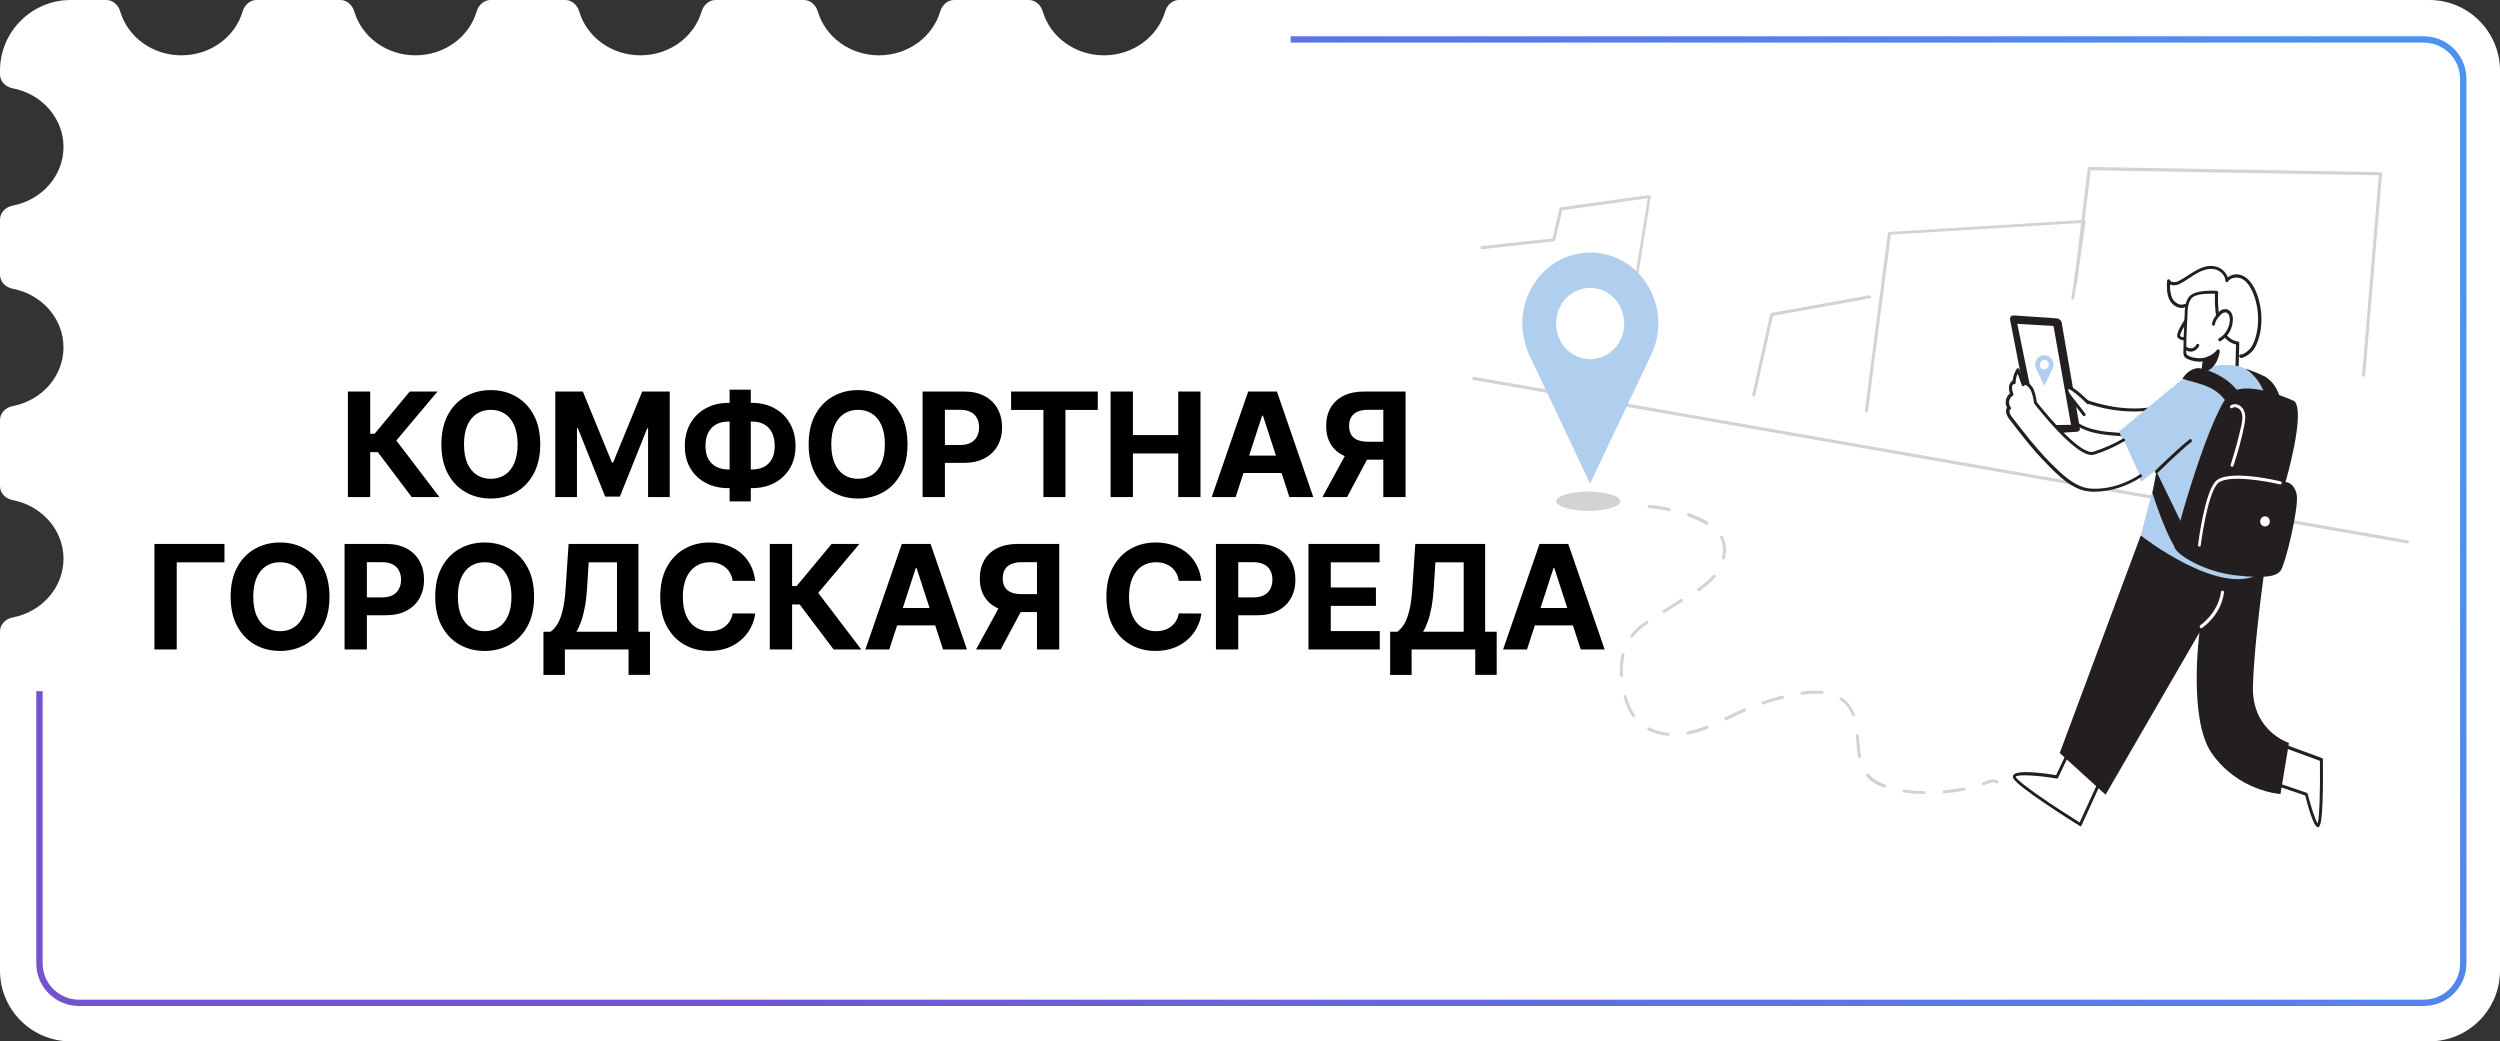 <?xml version="1.0" encoding="UTF-8"?> <svg xmlns="http://www.w3.org/2000/svg" width="2756" height="1148" viewBox="0 0 2756 1148" fill="none"><rect x="0" y="0" width="2756" height="1148" fill="#333333" stroke="none"/><g clip-path="url(#clip0_15_605)"><path fill-rule="evenodd" clip-rule="evenodd" d="M78 0H117.266C124.568 0 130.482 5.691 132.544 12.696C140.747 40.553 167.841 61 200 61C232.159 61 259.253 40.553 267.455 12.696C269.518 5.691 275.432 0 282.734 0H375.266C382.568 0 388.482 5.691 390.545 12.696C398.747 40.553 425.841 61 458 61C490.159 61 517.253 40.553 525.455 12.696C527.518 5.691 533.432 0 540.734 0H623.266C630.568 0 636.482 5.691 638.545 12.696C646.747 40.553 673.841 61 706 61C738.159 61 765.253 40.553 773.455 12.696C775.518 5.691 781.432 0 788.734 0H886.266C893.568 0 899.482 5.691 901.545 12.696C909.747 40.553 936.841 61 969 61C1001.16 61 1028.25 40.553 1036.46 12.696C1038.52 5.691 1044.43 0 1051.73 0H1134.27C1141.57 0 1147.48 5.691 1149.54 12.696C1157.75 40.553 1184.84 61 1217 61C1249.16 61 1276.25 40.553 1284.46 12.696C1286.52 5.691 1292.43 0 1299.73 0H2678C2721.08 0 2756 34.922 2756 78V1070C2756 1113.08 2721.08 1148 2678 1148H78C34.922 1148 0 1113.08 0 1070V696C0 688.268 6.325 682.14 13.921 680.695C45.911 674.609 70 647.957 70 616C70 584.043 45.911 557.391 13.921 551.305C6.325 549.86 0 543.732 0 536V463C0 455.268 6.325 449.14 13.921 447.695C45.911 441.609 70 414.957 70 383C70 351.043 45.911 324.391 13.921 318.305C6.325 316.86 0 310.732 0 303V242C0 234.268 6.325 228.14 13.921 226.695C45.911 220.609 70 193.957 70 162C70 130.043 45.911 103.391 13.921 97.305C6.325 95.86 0 89.732 0 82V78C0 34.922 34.922 0 78 0Z" fill="white"></path><path fill-rule="evenodd" clip-rule="evenodd" d="M40 762V1062C40 1087.96 61.043 1109 87 1109H2672C2697.96 1109 2719 1087.96 2719 1062V87C2719 61.043 2697.96 40 2672 40H1422.79V47H2672C2694.09 47 2712 64.909 2712 87V1062C2712 1084.09 2694.09 1102 2672 1102H87C64.909 1102 47 1084.09 47 1062V762H40Z" fill="url(#paint0_linear_15_605)"></path><path d="M453.899 548L416.513 498.398H408.103V548H383.501V431.636H408.103V478.114H413.047L451.683 431.636H482.308L436.91 485.614L484.41 548H453.899ZM595.552 489.818C595.552 502.508 593.146 513.303 588.336 522.205C583.563 531.106 577.048 537.905 568.79 542.602C560.571 547.261 551.328 549.591 541.063 549.591C530.722 549.591 521.442 547.242 513.222 542.545C505.002 537.848 498.506 531.049 493.734 522.148C488.961 513.246 486.574 502.47 486.574 489.818C486.574 477.129 488.961 466.333 493.734 457.432C498.506 448.53 505.002 441.75 513.222 437.091C521.442 432.394 530.722 430.045 541.063 430.045C551.328 430.045 560.571 432.394 568.79 437.091C577.048 441.75 583.563 448.53 588.336 457.432C593.146 466.333 595.552 477.129 595.552 489.818ZM570.609 489.818C570.609 481.598 569.377 474.667 566.915 469.023C564.491 463.379 561.063 459.098 556.631 456.182C552.199 453.265 547.01 451.807 541.063 451.807C535.116 451.807 529.927 453.265 525.495 456.182C521.063 459.098 517.616 463.379 515.154 469.023C512.73 474.667 511.518 481.598 511.518 489.818C511.518 498.038 512.73 504.97 515.154 510.614C517.616 516.258 521.063 520.538 525.495 523.455C529.927 526.371 535.116 527.83 541.063 527.83C547.01 527.83 552.199 526.371 556.631 523.455C561.063 520.538 564.491 516.258 566.915 510.614C569.377 504.97 570.609 498.038 570.609 489.818ZM612.176 431.636H642.517L674.562 509.818H675.926L707.972 431.636H738.312V548H714.449V472.261H713.483L683.369 547.432H667.119L637.006 471.977H636.04V548H612.176V431.636ZM803.005 444.136H829.028C838.346 444.136 846.604 446.106 853.801 450.045C861.035 453.985 866.698 459.534 870.789 466.693C874.918 473.814 876.982 482.186 876.982 491.807C876.982 501.125 874.918 509.25 870.789 516.182C866.698 523.114 861.035 528.511 853.801 532.375C846.604 536.201 838.346 538.114 829.028 538.114H803.005C793.649 538.114 785.354 536.22 778.119 532.432C770.884 528.606 765.202 523.227 761.073 516.295C756.982 509.364 754.937 501.182 754.937 491.75C754.937 482.129 757.001 473.758 761.13 466.636C765.297 459.477 770.998 453.947 778.232 450.045C785.467 446.106 793.725 444.136 803.005 444.136ZM803.005 464.705C798.005 464.705 793.592 465.708 789.767 467.716C785.979 469.686 783.024 472.678 780.903 476.693C778.782 480.708 777.721 485.727 777.721 491.75C777.721 497.508 778.801 502.299 780.96 506.125C783.157 509.951 786.149 512.811 789.937 514.705C793.725 516.598 798.081 517.545 803.005 517.545H829.198C834.16 517.545 838.498 516.58 842.21 514.648C845.96 512.716 848.857 509.837 850.903 506.011C852.986 502.186 854.028 497.451 854.028 491.807C854.028 485.784 852.986 480.765 850.903 476.75C848.857 472.735 845.96 469.723 842.21 467.716C838.498 465.708 834.16 464.705 829.198 464.705H803.005ZM827.664 429.591V552.773H804.312V429.591H827.664ZM1000.44 489.818C1000.44 502.508 998.034 513.303 993.223 522.205C988.451 531.106 981.935 537.905 973.678 542.602C965.458 547.261 956.216 549.591 945.951 549.591C935.61 549.591 926.329 547.242 918.11 542.545C909.89 537.848 903.394 531.049 898.621 522.148C893.848 513.246 891.462 502.47 891.462 489.818C891.462 477.129 893.848 466.333 898.621 457.432C903.394 448.53 909.89 441.75 918.11 437.091C926.329 432.394 935.61 430.045 945.951 430.045C956.216 430.045 965.458 432.394 973.678 437.091C981.935 441.75 988.451 448.53 993.223 457.432C998.034 466.333 1000.44 477.129 1000.44 489.818ZM975.496 489.818C975.496 481.598 974.265 474.667 971.803 469.023C969.379 463.379 965.951 459.098 961.519 456.182C957.087 453.265 951.898 451.807 945.951 451.807C940.004 451.807 934.814 453.265 930.382 456.182C925.951 459.098 922.504 463.379 920.042 469.023C917.617 474.667 916.405 481.598 916.405 489.818C916.405 498.038 917.617 504.97 920.042 510.614C922.504 516.258 925.951 520.538 930.382 523.455C934.814 526.371 940.004 527.83 945.951 527.83C951.898 527.83 957.087 526.371 961.519 523.455C965.951 520.538 969.379 516.258 971.803 510.614C974.265 504.97 975.496 498.038 975.496 489.818ZM1017.06 548V431.636H1062.97C1071.8 431.636 1079.32 433.322 1085.53 436.693C1091.74 440.027 1096.48 444.667 1099.73 450.614C1103.03 456.523 1104.68 463.341 1104.68 471.068C1104.68 478.795 1103.01 485.614 1099.68 491.523C1096.34 497.432 1091.51 502.034 1085.19 505.33C1078.9 508.625 1071.29 510.273 1062.35 510.273H1033.09V490.557H1058.37C1063.11 490.557 1067.01 489.742 1070.08 488.114C1073.18 486.447 1075.49 484.155 1077.01 481.239C1078.56 478.284 1079.34 474.894 1079.34 471.068C1079.34 467.205 1078.56 463.833 1077.01 460.955C1075.49 458.038 1073.18 455.784 1070.08 454.193C1066.97 452.564 1063.03 451.75 1058.26 451.75H1041.67V548H1017.06ZM1114.63 451.92V431.636H1210.19V451.92H1174.57V548H1150.25V451.92H1114.63ZM1224.33 548V431.636H1248.93V479.648H1298.88V431.636H1323.42V548H1298.88V499.932H1248.93V548H1224.33ZM1362.16 548H1335.8L1375.97 431.636H1407.68L1447.79 548H1421.43L1392.28 458.227H1391.37L1362.16 548ZM1360.52 502.261H1422.79V521.466H1360.52V502.261ZM1549.51 548H1524.97V451.75H1508.38C1503.64 451.75 1499.7 452.451 1496.56 453.852C1493.45 455.216 1491.12 457.223 1489.57 459.875C1488.02 462.527 1487.24 465.784 1487.24 469.648C1487.24 473.473 1488.02 476.674 1489.57 479.25C1491.12 481.826 1493.45 483.758 1496.56 485.045C1499.66 486.333 1503.57 486.977 1508.26 486.977H1534.97V506.75H1504.29C1495.38 506.75 1487.77 505.273 1481.44 502.318C1475.12 499.364 1470.29 495.121 1466.96 489.591C1463.62 484.023 1461.96 477.375 1461.96 469.648C1461.96 461.958 1463.59 455.273 1466.84 449.591C1470.14 443.871 1474.89 439.458 1481.1 436.352C1487.35 433.208 1494.87 431.636 1503.66 431.636H1549.51V548ZM1486.73 495.045H1513.26L1484.97 548H1457.81L1486.73 495.045ZM247.451 599.636V619.92H194.838V716H170.236V599.636H247.451ZM363.224 657.818C363.224 670.508 360.818 681.303 356.008 690.205C351.235 699.106 344.72 705.905 336.462 710.602C328.243 715.261 319 717.591 308.735 717.591C298.394 717.591 289.114 715.242 280.894 710.545C272.674 705.848 266.178 699.049 261.405 690.148C256.633 681.246 254.246 670.47 254.246 657.818C254.246 645.129 256.633 634.333 261.405 625.432C266.178 616.53 272.674 609.75 280.894 605.091C289.114 600.394 298.394 598.045 308.735 598.045C319 598.045 328.243 600.394 336.462 605.091C344.72 609.75 351.235 616.53 356.008 625.432C360.818 634.333 363.224 645.129 363.224 657.818ZM338.28 657.818C338.28 649.598 337.049 642.667 334.587 637.023C332.163 631.379 328.735 627.098 324.303 624.182C319.871 621.265 314.682 619.807 308.735 619.807C302.788 619.807 297.599 621.265 293.167 624.182C288.735 627.098 285.288 631.379 282.826 637.023C280.402 642.667 279.19 649.598 279.19 657.818C279.19 666.038 280.402 672.97 282.826 678.614C285.288 684.258 288.735 688.538 293.167 691.455C297.599 694.371 302.788 695.83 308.735 695.83C314.682 695.83 319.871 694.371 324.303 691.455C328.735 688.538 332.163 684.258 334.587 678.614C337.049 672.97 338.28 666.038 338.28 657.818ZM379.848 716V599.636H425.757C434.583 599.636 442.102 601.322 448.314 604.693C454.526 608.027 459.261 612.667 462.518 618.614C465.814 624.523 467.462 631.341 467.462 639.068C467.462 646.795 465.795 653.614 462.462 659.523C459.128 665.432 454.299 670.034 447.973 673.33C441.685 676.625 434.072 678.273 425.132 678.273H395.871V658.557H421.155C425.89 658.557 429.791 657.742 432.859 656.114C435.965 654.447 438.276 652.155 439.791 649.239C441.344 646.284 442.121 642.894 442.121 639.068C442.121 635.205 441.344 631.833 439.791 628.955C438.276 626.038 435.965 623.784 432.859 622.193C429.753 620.564 425.814 619.75 421.041 619.75H404.45V716H379.848ZM588.774 657.818C588.774 670.508 586.368 681.303 581.558 690.205C576.785 699.106 570.27 705.905 562.012 710.602C553.793 715.261 544.55 717.591 534.285 717.591C523.944 717.591 514.664 715.242 506.444 710.545C498.224 705.848 491.728 699.049 486.955 690.148C482.183 681.246 479.796 670.47 479.796 657.818C479.796 645.129 482.183 634.333 486.955 625.432C491.728 616.53 498.224 609.75 506.444 605.091C514.664 600.394 523.944 598.045 534.285 598.045C544.55 598.045 553.793 600.394 562.012 605.091C570.27 609.75 576.785 616.53 581.558 625.432C586.368 634.333 588.774 645.129 588.774 657.818ZM563.83 657.818C563.83 649.598 562.599 642.667 560.137 637.023C557.713 631.379 554.285 627.098 549.853 624.182C545.421 621.265 540.232 619.807 534.285 619.807C528.338 619.807 523.149 621.265 518.717 624.182C514.285 627.098 510.838 631.379 508.376 637.023C505.952 642.667 504.74 649.598 504.74 657.818C504.74 666.038 505.952 672.97 508.376 678.614C510.838 684.258 514.285 688.538 518.717 691.455C523.149 694.371 528.338 695.83 534.285 695.83C540.232 695.83 545.421 694.371 549.853 691.455C554.285 688.538 557.713 684.258 560.137 678.614C562.599 672.97 563.83 666.038 563.83 657.818ZM599.091 744.068V696.398H606.989C609.678 694.466 612.14 691.739 614.375 688.216C616.61 684.655 618.523 679.75 620.114 673.5C621.705 667.212 622.841 658.992 623.523 648.841L626.818 599.636H703.807V696.398H716.534V743.955H692.898V716H622.728V744.068H599.091ZM635.398 696.398H680.171V619.92H648.978L647.159 648.841C646.667 656.53 645.853 663.348 644.716 669.295C643.618 675.242 642.273 680.451 640.682 684.92C639.129 689.352 637.368 693.178 635.398 696.398ZM832.562 640.375H807.676C807.221 637.155 806.293 634.295 804.892 631.795C803.49 629.258 801.691 627.098 799.494 625.318C797.297 623.538 794.759 622.174 791.88 621.227C789.04 620.28 785.952 619.807 782.619 619.807C776.596 619.807 771.35 621.303 766.88 624.295C762.411 627.25 758.945 631.568 756.483 637.25C754.021 642.894 752.79 649.75 752.79 657.818C752.79 666.114 754.021 673.083 756.483 678.727C758.983 684.371 762.468 688.633 766.937 691.511C771.407 694.39 776.577 695.83 782.449 695.83C785.744 695.83 788.793 695.394 791.596 694.523C794.437 693.652 796.956 692.383 799.153 690.716C801.35 689.011 803.168 686.947 804.608 684.523C806.085 682.098 807.108 679.333 807.676 676.227L832.562 676.341C831.918 681.682 830.308 686.833 827.733 691.795C825.195 696.72 821.767 701.133 817.449 705.034C813.168 708.898 808.055 711.966 802.108 714.239C796.199 716.473 789.513 717.591 782.051 717.591C771.672 717.591 762.392 715.242 754.21 710.545C746.066 705.848 739.627 699.049 734.892 690.148C730.195 681.246 727.846 670.47 727.846 657.818C727.846 645.129 730.233 634.333 735.005 625.432C739.778 616.53 746.255 609.75 754.437 605.091C762.619 600.394 771.824 598.045 782.051 598.045C788.793 598.045 795.043 598.992 800.801 600.886C806.596 602.78 811.729 605.545 816.199 609.182C820.668 612.78 824.305 617.193 827.108 622.42C829.949 627.648 831.767 633.633 832.562 640.375ZM919.002 716L881.616 666.398H873.207V716H848.604V599.636H873.207V646.114H878.15L916.786 599.636H947.411L902.013 653.614L949.513 716H919.002ZM980.342 716H953.979L994.149 599.636H1025.85L1065.97 716H1039.6L1010.46 626.227H1009.55L980.342 716ZM978.695 670.261H1040.97V689.466H978.695V670.261ZM1167.69 716H1143.15V619.75H1126.55C1121.82 619.75 1117.88 620.451 1114.74 621.852C1111.63 623.216 1109.3 625.223 1107.75 627.875C1106.2 630.527 1105.42 633.784 1105.42 637.648C1105.42 641.473 1106.2 644.674 1107.75 647.25C1109.3 649.826 1111.63 651.758 1114.74 653.045C1117.84 654.333 1121.74 654.977 1126.44 654.977H1153.15V674.75H1122.46C1113.56 674.75 1105.95 673.273 1099.62 670.318C1093.3 667.364 1088.47 663.121 1085.13 657.591C1081.8 652.023 1080.13 645.375 1080.13 637.648C1080.13 629.958 1081.76 623.273 1085.02 617.591C1088.32 611.871 1093.07 607.458 1099.28 604.352C1105.53 601.208 1113.05 599.636 1121.84 599.636H1167.69V716ZM1104.91 663.045H1131.44L1103.15 716H1075.99L1104.91 663.045ZM1324.41 640.375H1299.52C1299.07 637.155 1298.14 634.295 1296.74 631.795C1295.33 629.258 1293.53 627.098 1291.34 625.318C1289.14 623.538 1286.6 622.174 1283.72 621.227C1280.88 620.28 1277.8 619.807 1274.46 619.807C1268.44 619.807 1263.19 621.303 1258.72 624.295C1254.25 627.25 1250.79 631.568 1248.33 637.25C1245.86 642.894 1244.63 649.75 1244.63 657.818C1244.63 666.114 1245.86 673.083 1248.33 678.727C1250.83 684.371 1254.31 688.633 1258.78 691.511C1263.25 694.39 1268.42 695.83 1274.29 695.83C1277.59 695.83 1280.64 695.394 1283.44 694.523C1286.28 693.652 1288.8 692.383 1291 690.716C1293.19 689.011 1295.01 686.947 1296.45 684.523C1297.93 682.098 1298.95 679.333 1299.52 676.227L1324.41 676.341C1323.76 681.682 1322.15 686.833 1319.58 691.795C1317.04 696.72 1313.61 701.133 1309.29 705.034C1305.01 708.898 1299.9 711.966 1293.95 714.239C1288.04 716.473 1281.36 717.591 1273.89 717.591C1263.52 717.591 1254.24 715.242 1246.05 710.545C1237.91 705.848 1231.47 699.049 1226.74 690.148C1222.04 681.246 1219.69 670.47 1219.69 657.818C1219.69 645.129 1222.08 634.333 1226.85 625.432C1231.62 616.53 1238.1 609.75 1246.28 605.091C1254.46 600.394 1263.67 598.045 1273.89 598.045C1280.64 598.045 1286.89 598.992 1292.64 600.886C1298.44 602.78 1303.57 605.545 1308.04 609.182C1312.51 612.78 1316.15 617.193 1318.95 622.42C1321.79 627.648 1323.61 633.633 1324.41 640.375ZM1340.45 716V599.636H1386.36C1395.18 599.636 1402.7 601.322 1408.91 604.693C1415.13 608.027 1419.86 612.667 1423.12 618.614C1426.41 624.523 1428.06 631.341 1428.06 639.068C1428.06 646.795 1426.4 653.614 1423.06 659.523C1419.73 665.432 1414.9 670.034 1408.57 673.33C1402.29 676.625 1394.67 678.273 1385.73 678.273H1356.47V658.557H1381.75C1386.49 658.557 1390.39 657.742 1393.46 656.114C1396.57 654.447 1398.88 652.155 1400.39 649.239C1401.94 646.284 1402.72 642.894 1402.72 639.068C1402.72 635.205 1401.94 631.833 1400.39 628.955C1398.88 626.038 1396.57 623.784 1393.46 622.193C1390.35 620.564 1386.41 619.75 1381.64 619.75H1365.05V716H1340.45ZM1442.44 716V599.636H1520.85V619.92H1467.04V647.648H1516.82V667.932H1467.04V695.716H1521.08V716H1442.44ZM1532.5 744.068V696.398H1540.4C1543.09 694.466 1545.55 691.739 1547.79 688.216C1550.02 684.655 1551.94 679.75 1553.53 673.5C1555.12 667.212 1556.25 658.992 1556.94 648.841L1560.23 599.636H1637.22V696.398H1649.95V743.955H1626.31V716H1556.14V744.068H1532.5ZM1568.81 696.398H1613.58V619.92H1582.39L1580.57 648.841C1580.08 656.53 1579.26 663.348 1578.13 669.295C1577.03 675.242 1575.69 680.451 1574.09 684.92C1572.54 689.352 1570.78 693.178 1568.81 696.398ZM1683.36 716H1657L1697.17 599.636H1728.87L1768.99 716H1742.62L1713.47 626.227H1712.57L1683.36 716ZM1681.71 670.261H1743.99V689.466H1681.71V670.261Z" fill="black"></path><path d="M1788.35 405.486H1788.13C1787.24 405.254 1786.58 404.327 1786.8 403.399L1816.5 218.558L1722.3 231.777L1714.54 264.71C1714.32 265.406 1713.88 265.87 1712.99 266.102L1634.08 274.683C1633.2 274.915 1632.31 274.219 1632.09 273.291C1631.87 272.364 1632.53 271.436 1633.42 271.204H1633.64L1711.44 262.855L1719.19 229.922C1719.42 229.226 1719.86 228.762 1720.52 228.531L1818.05 215.079C1818.49 215.079 1819.16 215.311 1819.38 215.543C1819.82 216.007 1819.82 216.471 1819.82 216.934L1789.68 403.863C1789.9 405.022 1789.23 405.486 1788.35 405.486Z" fill="#D1D3D4"></path><path d="M2653.88 599.138H2653.65L1624.55 418.936C1623.66 418.936 1623 418.008 1623 417.08C1623 416.153 1623.89 415.457 1624.77 415.457C1624.99 415.457 1624.99 415.457 1625.22 415.457L2654.32 595.66C2655.21 595.892 2655.87 596.819 2655.65 597.747C2655.21 598.443 2654.54 599.138 2653.88 599.138Z" fill="#D1D3D4"></path><path d="M2057.43 454.652H2057.2C2056.32 454.42 2055.65 453.724 2055.87 452.797L2081.14 257.287C2081.36 256.36 2081.81 255.896 2082.69 255.664L2297.47 242.444C2297.91 242.444 2298.36 242.676 2298.8 242.908C2299.24 243.372 2299.24 243.836 2299.24 244.3L2286.61 328.951C2286.39 329.879 2285.72 330.574 2284.84 330.342C2283.95 330.111 2283.28 329.183 2283.51 328.255L2295.7 245.691L2084.47 258.679L2059.2 453.029C2059.2 453.956 2058.31 454.652 2057.43 454.652Z" fill="#D1D3D4"></path><path d="M2605.78 415.225C2604.67 415.225 2604.01 414.298 2604.01 413.37L2622.4 193.277L2304.78 187.711L2289.71 312.948C2289.49 313.876 2288.82 314.572 2287.94 314.34C2287.05 314.34 2286.39 313.412 2286.39 312.484L2301.46 185.623C2301.68 184.696 2302.35 184 2303.23 184L2624.4 189.798C2624.84 189.798 2625.28 190.03 2625.51 190.262C2625.73 190.726 2625.95 191.19 2625.95 191.653L2607.33 413.834C2607.33 414.761 2606.67 415.225 2605.78 415.225Z" fill="#D1D3D4"></path><path d="M1933.53 437.027H1933.08C1932.2 436.795 1931.53 435.867 1931.75 434.939L1951.48 346.346C1951.7 345.65 1952.14 345.186 1952.81 344.954L2060.75 325.473C2061.64 325.241 2062.52 325.937 2062.75 326.864C2062.97 327.792 2062.3 328.72 2061.42 328.951L1954.58 348.201L1935.08 435.867C1934.86 436.563 1934.19 437.027 1933.53 437.027Z" fill="#D1D3D4"></path><path d="M2506.48 863.529L2542.61 875.821C2542.61 875.821 2551.92 912.928 2556.13 910.145C2560.34 907.362 2559.46 838.018 2559.46 838.018L2508.92 819.464" fill="white"></path><path d="M2555.69 912C2555.24 912 2555.02 912 2554.58 911.768C2549.92 909.681 2543.94 887.648 2541.28 876.98L2505.82 864.92C2504.93 864.688 2504.49 863.528 2504.71 862.833C2504.93 861.905 2506.04 861.441 2506.7 861.673L2542.83 873.965C2543.27 874.197 2543.72 874.66 2543.94 875.124C2547.49 889.04 2552.58 904.81 2555.02 907.825C2557.02 902.027 2557.9 869.326 2557.46 838.713L2508.03 820.623C2507.15 820.391 2506.7 819.231 2506.92 818.304C2507.15 817.376 2508.25 816.912 2508.92 817.144C2508.92 817.144 2508.92 817.144 2509.14 817.144L2559.68 835.698C2560.34 835.93 2560.78 836.625 2560.78 837.321C2561.01 863.76 2561.01 908.289 2556.57 911.072C2556.57 912 2556.13 912 2555.69 912Z" fill="#231F20"></path><path d="M2282.84 824.334L2267.55 856.339C2267.55 856.339 2216.57 847.99 2220.78 857.267C2224.99 866.544 2293.48 909.217 2293.48 909.217L2320.96 849.15" fill="white"></path><path d="M2293.7 910.838C2293.48 910.838 2293.04 910.838 2292.81 910.606C2285.72 906.2 2223.88 867.469 2219.45 857.96C2218.78 856.8 2218.78 855.177 2219.67 854.249C2223.88 848.219 2255.36 852.626 2266.66 854.481L2281.29 823.636C2281.73 822.708 2282.62 822.476 2283.5 822.94C2284.39 823.404 2284.61 824.331 2284.17 825.259L2268.88 857.264C2268.65 857.96 2267.77 858.424 2267.1 858.192C2244.27 854.481 2223.66 853.553 2222.11 856.337V856.568C2225.21 862.83 2265.33 889.733 2292.59 906.663L2319.19 848.451C2319.41 847.524 2320.52 847.06 2321.41 847.524C2322.29 847.755 2322.74 848.915 2322.29 849.843C2322.29 849.843 2322.29 850.075 2322.07 850.075L2294.59 910.142C2294.37 910.606 2293.92 910.838 2293.48 911.07C2293.92 910.838 2293.7 910.838 2293.7 910.838Z" fill="#231F20"></path><path d="M2359.97 590.323L2270.65 830.13L2321.19 876.05L2424.69 697.239C2424.69 697.239 2412.06 792.79 2438.21 830.362C2467.69 872.571 2514.02 875.354 2514.02 875.354L2523.33 818.997C2523.33 818.997 2482.54 806.242 2483.65 757.074C2484.76 707.907 2497.17 623.024 2497.17 623.024L2359.97 590.323Z" fill="#231F20"></path><path d="M2412.28 349.823C2412.28 349.823 2399.87 366.985 2402.09 370.696C2404.3 374.407 2412.06 372.552 2412.06 372.552" fill="white"></path><path d="M2407.85 375.101C2404.97 375.333 2402.31 374.174 2400.53 371.854C2398.1 367.448 2406.96 354.46 2410.95 348.894C2411.62 348.198 2412.5 347.967 2413.39 348.662C2414.06 349.358 2414.28 350.286 2413.61 351.213C2407.63 359.563 2402.75 368.607 2403.42 370.231C2404.52 372.318 2409.4 371.854 2411.62 371.391C2412.5 371.159 2413.39 371.622 2413.61 372.55C2413.83 373.478 2413.39 374.406 2412.5 374.637C2410.95 374.869 2409.4 375.101 2407.85 375.101Z" fill="#231F20"></path><path d="M2283.51 460.913C2283.51 460.913 2288.83 473.668 2320.74 477.611C2337.81 479.698 2381.69 481.322 2381.69 481.322L2408.74 438.416C2408.74 438.416 2356.87 473.668 2273.97 431.922C2234.74 412.209 2283.51 460.913 2283.51 460.913Z" fill="white"></path><path d="M2381.7 482.946C2381.25 482.946 2337.81 481.554 2320.74 479.235C2290.82 475.525 2283.51 464.16 2282.4 461.841C2257.57 436.794 2256.46 429.14 2258.02 426.821C2259.79 424.038 2264.89 424.966 2275.08 430.068C2317.42 451.405 2351.33 452.101 2372.39 448.854C2395.22 445.375 2408.07 436.794 2408.07 436.794C2408.96 436.33 2409.84 436.794 2410.29 437.721C2410.51 438.185 2410.51 438.649 2410.29 439.113L2383.25 482.018C2382.8 482.482 2382.14 482.946 2381.7 482.946ZM2285.06 460.218C2285.06 460.45 2290.6 472.046 2320.96 475.756C2336.48 477.612 2374.38 479.003 2380.81 479.235L2403.86 442.824C2387.9 450.477 2340.47 466.943 2273.31 433.315C2262.23 427.749 2260.45 428.908 2260.23 428.908C2259.57 431.46 2270.65 445.607 2284.61 459.522C2284.84 459.754 2285.06 459.986 2285.06 460.218Z" fill="#231F20"></path><path d="M2416.27 326.398C2408.74 331.964 2410.07 345.184 2409.62 353.533C2408.96 365.361 2408.51 377.189 2408.51 389.249C2408.51 396.67 2427.13 398.294 2430.46 396.207L2425.8 425.661L2465.92 412.673L2466.81 378.349C2466.81 378.349 2454.62 377.653 2448.19 361.882C2441.76 346.112 2443.53 322.456 2443.53 322.456C2443.53 322.456 2423.59 320.832 2416.27 326.398Z" fill="white"></path><path d="M2425.58 427.517C2424.69 427.517 2423.81 426.589 2424.03 425.662V425.43L2428.46 398.527C2422.48 399.223 2416.27 398.063 2410.95 395.512C2408.51 394.352 2406.96 392.033 2406.96 389.25C2406.96 377.422 2407.4 365.362 2408.07 353.534C2408.07 352.143 2408.07 350.519 2408.29 348.896C2408.51 340.547 2408.51 330.11 2415.61 325.008C2423.36 319.21 2442.87 320.601 2443.75 320.601C2444.64 320.601 2445.31 321.529 2445.31 322.457C2445.31 322.689 2443.75 345.881 2449.74 360.956C2455.5 375.567 2466.58 376.494 2467.03 376.494C2467.91 376.494 2468.58 377.422 2468.58 378.35L2467.69 412.674C2467.69 413.37 2467.25 414.066 2466.58 414.298L2426.47 427.285C2425.8 427.517 2425.8 427.517 2425.58 427.517ZM2430.23 394.584C2431.12 394.584 2431.79 395.28 2432.01 396.208V396.44L2427.8 423.111L2464.15 411.283L2465.03 379.741C2461.26 379.046 2451.96 375.799 2446.64 362.347C2441.32 348.896 2441.54 329.878 2441.76 323.848C2436.88 323.616 2422.92 323.385 2417.38 327.559C2411.84 331.734 2411.62 341.242 2411.39 348.664C2411.39 350.287 2411.39 351.911 2411.17 353.302C2410.51 365.13 2410.06 377.19 2410.06 388.786C2410.06 389.946 2410.73 391.105 2412.28 392.033C2417.38 395.28 2427.57 395.28 2429.35 394.352C2429.57 394.584 2429.79 394.584 2430.23 394.584Z" fill="#231F20"></path><path d="M2408.29 416.15C2387.9 432.384 2336.04 475.754 2336.04 475.754L2360.42 531.183L2379.26 516.34L2359.97 590.323C2359.97 590.323 2447.75 659.435 2492.07 632.068C2492.07 632.068 2512.47 465.085 2497.62 428.21C2482.77 391.334 2428.68 399.916 2408.29 416.15Z" fill="#B0CFEE"></path><path d="M2498.95 443.519C2496.29 428.212 2487.86 414.76 2475.45 406.411C2482.54 408.73 2489.41 411.513 2496.29 414.76C2496.29 414.76 2512.02 422.182 2515.35 446.765L2500.28 446.07" fill="#231F20"></path><path d="M2529.53 442.359C2529.53 442.359 2482.1 419.631 2460.6 431.922C2439.1 444.214 2396.32 594.035 2396.99 602.384C2397.65 610.734 2429.57 630.215 2463.7 634.158C2497.84 638.1 2508.92 635.317 2514.02 629.287C2519.12 623.257 2535.07 557.624 2531.75 544.404C2528.42 531.185 2519.56 531.417 2519.56 531.417C2519.56 531.417 2541.72 455.578 2529.53 442.359Z" fill="#231F20"></path><path d="M2411.17 589.398L2409.84 586.846L2377.26 519.821L2372.83 543.477C2372.83 543.477 2389.9 598.211 2403.19 610.271" fill="#231F20"></path><path d="M2409.18 383.914C2409.18 383.914 2417.6 390.176 2422.92 380.899Z" fill="white"></path><path d="M2415.38 387.625C2412.95 387.625 2410.29 386.697 2408.29 385.306C2407.63 384.842 2407.41 383.682 2407.85 382.755C2408.29 382.059 2409.4 381.827 2410.07 382.291C2412.06 383.682 2414.28 384.146 2416.71 383.914C2418.71 383.219 2420.48 381.827 2421.37 379.972C2421.81 379.044 2422.7 378.812 2423.59 379.276C2424.47 379.74 2424.69 380.667 2424.25 381.595C2424.25 381.595 2424.25 381.827 2424.03 381.827C2422.7 384.61 2420.04 386.697 2417.16 387.393C2416.71 387.625 2416.05 387.625 2415.38 387.625Z" fill="#231F20"></path><path d="M2440.21 357.244C2440.65 354.229 2441.98 351.446 2443.98 349.359C2445.31 347.504 2446.64 345.648 2448.41 344.257C2450.18 342.865 2452.4 342.169 2454.62 342.633C2456.61 343.329 2457.94 344.721 2458.83 346.576C2459.71 348.431 2459.94 350.519 2459.94 352.606C2459.71 361.651 2454.84 370 2447.3 374.407L2447.97 373.711" fill="white"></path><path d="M2447.08 376.262C2446.64 376.262 2445.97 376.03 2445.75 375.566C2445.31 374.87 2445.31 373.943 2445.97 373.247L2446.64 372.551C2446.86 372.319 2447.3 372.087 2447.75 372.087C2453.95 367.681 2457.94 360.491 2458.16 352.606C2458.16 350.75 2457.94 349.127 2457.28 347.504C2456.61 346.112 2455.5 344.952 2454.17 344.489C2452.4 344.257 2450.63 344.72 2449.3 345.88C2447.75 347.272 2446.42 348.663 2445.09 350.519C2443.31 352.374 2442.2 354.925 2441.76 357.476C2441.76 358.404 2440.87 359.1 2439.99 359.1C2439.1 359.1 2438.44 358.172 2438.44 357.244C2438.88 353.997 2440.43 350.982 2442.43 348.431C2443.76 346.344 2445.31 344.489 2447.3 342.865C2449.52 341.01 2452.18 340.314 2455.06 341.01C2457.5 341.706 2459.27 343.561 2460.38 345.88C2461.27 347.967 2461.71 350.287 2461.49 352.606C2461.27 362.347 2456.17 371.159 2447.97 376.03C2447.75 376.03 2447.3 376.262 2447.08 376.262Z" fill="#231F20"></path><path d="M2470.57 394.584C2469.69 394.584 2469.02 394.12 2468.58 393.424C2468.36 392.728 2468.36 391.801 2469.02 391.105C2469.69 390.641 2470.57 390.409 2471.24 390.873C2477.22 388.554 2481.88 383.915 2484.32 377.885C2491.41 361.883 2490.97 339.386 2483.21 321.76C2479.88 314.571 2476.12 309.701 2471.46 307.381C2466.81 305.062 2459.27 305.526 2456.17 310.396C2455.72 311.092 2454.62 311.324 2453.95 310.86C2453.51 310.628 2453.29 309.932 2453.29 309.469C2453.06 302.743 2446.64 297.641 2440.65 296.713C2434.67 295.785 2428.68 297.409 2421.37 301.583C2418.93 302.975 2416.49 304.598 2414.05 306.222C2410.51 308.773 2406.74 310.86 2402.97 312.947C2399.87 314.571 2396.1 315.035 2392.56 313.875H2392.33C2391.89 318.745 2392.78 323.848 2394.55 328.486C2396.99 333.588 2403.19 337.531 2408.07 335.212C2408.96 334.748 2409.84 335.212 2410.29 336.14C2410.73 337.067 2410.29 337.995 2409.4 338.459C2402.53 341.706 2394.55 336.835 2391.45 330.11C2388.34 323.384 2388.57 315.73 2389.01 309.469C2389.01 308.541 2389.9 307.845 2390.78 307.845C2391.45 307.845 2392.11 308.309 2392.33 309.005C2392.56 309.701 2393 310.396 2393.89 310.628C2396.32 311.324 2399.2 311.092 2401.42 309.932C2405.19 308.077 2408.74 305.758 2412.28 303.439C2414.72 301.815 2417.16 300.192 2419.82 298.8C2427.8 294.162 2434.67 292.306 2441.1 293.466C2447.75 294.394 2453.51 299.264 2455.95 305.758C2461.04 301.815 2467.69 301.351 2473.23 304.366C2478.55 307.149 2482.99 312.484 2486.53 320.369C2494.73 338.923 2495.18 362.578 2487.64 379.509C2484.76 386.698 2478.78 392.264 2471.46 394.584C2471.02 394.584 2470.8 394.584 2470.57 394.584Z" fill="#231F20"></path><path d="M2430.24 396.208C2430.24 396.208 2439.99 393.657 2445.09 387.163C2445.09 387.163 2443.31 405.253 2428.24 409.428L2430.24 396.208Z" fill="#231F20"></path><path d="M2428.24 411.051C2427.8 411.051 2427.35 410.819 2427.13 410.587C2426.69 410.123 2426.47 409.659 2426.69 408.963L2428.91 395.744C2429.13 395.048 2429.57 394.584 2430.24 394.352C2430.24 394.352 2439.54 391.801 2443.98 385.771C2444.64 385.075 2445.53 384.843 2446.42 385.539C2446.86 386.003 2447.08 386.467 2447.08 387.163C2447.08 387.858 2445.09 406.412 2428.91 410.819C2428.46 411.051 2428.24 411.051 2428.24 411.051ZM2431.79 397.599L2430.24 406.876C2436 404.093 2440.43 398.759 2442.2 392.497C2438.88 394.816 2435.33 396.44 2431.79 397.599Z" fill="#231F20"></path><path d="M2405.85 417.543C2426.91 424.269 2448.41 425.196 2460.38 454.65L2475.89 447.229C2475.89 447.229 2466.81 414.76 2423.81 405.715C2423.81 405.947 2413.61 405.019 2405.85 417.543Z" fill="#231F20"></path><path d="M2239.84 474.364C2235.63 453.723 2219.89 373.711 2215.9 352.374C2215.46 350.286 2216.79 347.967 2219.01 347.735C2219.45 347.735 2219.67 347.735 2220.11 347.735L2267.33 350.982C2269.98 351.214 2272.42 353.301 2272.87 356.085L2292.81 471.813C2293.26 473.9 2291.93 475.756 2289.93 475.988C2289.71 475.988 2289.71 475.988 2289.49 475.988L2245.83 478.771C2242.94 479.235 2240.51 477.379 2239.84 474.364Z" fill="#231F20"></path><path d="M2221.67 355.157L2245.38 470.422L2284.84 469.958L2265.11 357.708L2221.67 355.157Z" fill="white"></path><path d="M2245.38 472.278C2244.49 472.278 2243.83 471.814 2243.83 470.887L2220.34 355.39C2220.11 354.926 2220.34 354.23 2220.78 353.999C2221.22 353.535 2221.67 353.303 2222.11 353.303L2265.55 355.854C2266.22 355.854 2266.88 356.55 2267.1 357.245L2286.83 469.495C2287.05 470.423 2286.39 471.351 2285.5 471.582H2285.28L2245.38 472.278ZM2223.88 357.013L2246.71 468.799L2283.06 468.336L2263.78 359.333L2223.88 357.013Z" fill="#231F20"></path><path d="M2359.09 524.227C2359.09 524.227 2334.93 542.316 2303.67 539.997C2284.83 538.606 2269.1 521.907 2256.46 508.92C2241.84 493.845 2228.76 476.915 2215.9 459.984C2213.46 456.738 2211.47 451.403 2214.79 449.548C2211.47 445.142 2212.13 438.648 2216.35 435.169C2216.79 434.937 2217.23 434.473 2217.68 434.241C2216.57 431.458 2215.46 426.124 2217.01 423.573C2217.01 423.573 2220.11 418.703 2220.34 421.486C2219.89 414.76 2224.55 407.57 2224.55 407.57L2230.31 423.573C2230.75 420.094 2235.85 422.645 2239.18 427.516C2242.5 432.386 2243.61 442.822 2243.83 443.75C2243.83 443.75 2290.38 504.281 2307.89 499.179C2319.41 495.7 2330.49 490.598 2340.91 484.568" fill="white"></path><path d="M2309.22 542.085C2307.44 542.085 2305.67 542.085 2303.68 541.853C2284.84 540.462 2268.88 524.227 2256.24 511.24L2255.36 510.312C2240.28 495.005 2227.21 477.843 2214.57 461.377C2212.8 459.057 2210.81 455.115 2211.47 451.868C2211.69 450.94 2211.91 450.244 2212.58 449.549C2209.7 444.214 2211.03 437.489 2215.68 433.778C2214.8 430.995 2213.91 425.893 2215.68 422.878C2216.57 421.486 2217.45 420.327 2218.78 419.399C2219.23 414.76 2220.78 410.586 2223.22 406.643C2223.66 406.179 2224.1 405.716 2224.77 405.947C2225.43 405.947 2225.88 406.411 2226.1 407.107L2230.98 420.558H2231.2C2234.3 419.863 2238.07 423.342 2240.51 426.82C2243.39 430.995 2244.5 438.416 2245.16 441.895C2245.16 442.359 2245.38 442.823 2245.38 443.287C2258.46 459.985 2294.14 501.731 2307.44 498.02C2318.75 494.541 2329.83 489.671 2340.25 483.641C2340.91 483.177 2342.02 483.409 2342.46 484.105C2342.91 484.801 2342.68 485.96 2342.02 486.424H2341.8C2331.16 492.686 2319.86 497.788 2308.33 501.267C2300.57 503.586 2287.05 494.541 2268.21 474.828C2254.47 460.449 2242.72 445.142 2242.72 445.142C2242.72 444.91 2242.5 444.91 2242.5 444.678C2242.28 443.982 2242.06 443.287 2242.06 442.591C2241.61 439.576 2240.28 432.386 2237.85 428.908C2236.52 426.588 2234.52 424.965 2232.08 424.037C2232.08 424.037 2232.08 424.037 2232.08 424.269C2231.86 425.197 2230.98 425.893 2230.09 425.661C2229.42 425.661 2228.98 425.197 2228.76 424.501L2224.33 411.977C2222.77 414.992 2222.11 418.239 2222.11 421.718C2222.11 422.646 2221.44 423.573 2220.56 423.573C2220.34 423.573 2219.89 423.573 2219.67 423.342C2219.23 423.805 2218.78 424.501 2218.56 424.965C2217.45 426.82 2218.34 431.459 2219.45 434.01C2219.89 434.938 2219.45 435.865 2218.78 436.329C2215.02 438.648 2213.69 443.982 2215.9 447.925C2216.13 448.157 2216.35 448.621 2216.57 448.853C2217.01 449.317 2217.01 449.78 2217.01 450.244C2217.01 450.708 2216.57 451.172 2216.12 451.404C2215.68 451.636 2215.24 452.1 2215.24 452.564C2215.24 455.115 2216.12 457.434 2217.68 459.289C2230.31 475.756 2243.39 492.686 2258.24 507.993L2259.12 508.92C2271.54 521.444 2286.83 537.215 2304.56 538.606C2334.71 540.694 2358.64 523.299 2358.87 523.068C2359.53 522.604 2360.64 522.604 2361.08 523.531C2361.52 524.227 2361.3 525.387 2360.64 525.851C2344.9 536.055 2327.17 541.853 2309.22 542.085Z" fill="#231F20"></path><path d="M2301.9 443.984C2301.9 443.984 2281.95 424.039 2278.85 427.518C2275.75 430.997 2283.73 440.041 2288.16 445.144C2292.59 450.246 2297.47 456.972 2297.47 456.972" fill="white"></path><path d="M2297.47 458.826C2297.03 458.826 2296.36 458.594 2296.14 458.13C2296.14 458.13 2291.26 451.405 2287.05 446.302L2286.17 445.143C2280.85 438.649 2273.97 430.764 2277.74 426.357C2278.19 425.661 2279.07 425.429 2279.96 425.429C2285.28 425.198 2300.35 439.809 2303.23 442.824C2303.9 443.519 2303.68 444.679 2303.01 445.375C2302.35 445.839 2301.68 445.839 2301.02 445.375C2291.93 436.33 2282.62 428.908 2280.18 428.908C2278.85 431.228 2286.17 440.041 2288.6 442.824L2289.49 443.983C2293.7 449.085 2298.8 456.043 2298.8 456.043C2299.46 456.739 2299.24 457.898 2298.58 458.362C2298.13 458.594 2297.91 458.826 2297.47 458.826Z" fill="#231F20"></path><path d="M2377.26 519.822C2377.26 519.822 2402.09 495.471 2414.72 485.498Z" fill="white"></path><path d="M2377.26 521.675C2376.82 521.675 2376.38 521.443 2376.15 521.211C2375.49 520.516 2375.49 519.356 2376.15 518.66C2376.38 518.428 2401.2 494.077 2413.83 484.336C2414.5 483.872 2415.61 483.872 2416.05 484.8C2416.49 485.496 2416.49 486.655 2415.83 487.119C2403.42 496.86 2378.81 520.979 2378.59 521.211C2378.15 521.443 2377.71 521.675 2377.26 521.675Z" fill="#231F20"></path><path d="M2424.69 602.617C2423.59 602.385 2422.92 601.689 2423.14 600.762C2423.36 598.443 2430.01 545.333 2441.98 531.185C2454.17 516.342 2511.8 530.026 2514.24 530.722C2515.13 530.953 2515.57 531.881 2515.35 532.809C2515.13 533.737 2514.24 534.2 2513.35 533.968C2497.17 530.026 2453.29 522.604 2444.2 533.505C2432.89 546.956 2426.25 600.762 2426.02 601.226C2426.25 602.153 2425.58 602.617 2424.69 602.617Z" fill="white"></path><path d="M2460.6 514.486C2460.38 514.486 2460.16 514.486 2460.16 514.486C2459.27 514.254 2458.83 513.326 2459.05 512.399C2463.7 498.019 2467.69 483.177 2471.02 468.334C2471.9 463.695 2472.79 458.361 2470.8 453.954C2469.69 451.635 2467.69 449.78 2465.26 449.084C2463.7 448.62 2462.15 448.852 2460.82 449.78C2460.16 450.244 2459.05 450.244 2458.61 449.316C2458.16 448.62 2458.16 447.461 2459.05 446.997C2461.04 445.605 2463.7 445.141 2466.14 445.837C2469.47 446.765 2472.35 449.316 2473.68 452.563C2476.12 457.897 2475.01 463.927 2474.12 469.029C2471.02 484.104 2467.03 498.947 2462.15 513.558C2461.93 514.254 2461.27 514.486 2460.6 514.486Z" fill="white"></path><path d="M2496.95 580.353C2499.89 580.353 2502.27 577.861 2502.27 574.787C2502.27 571.713 2499.89 569.221 2496.95 569.221C2494.01 569.221 2491.63 571.713 2491.63 574.787C2491.63 577.861 2494.01 580.353 2496.95 580.353Z" fill="white"></path><path d="M2253.58 425.428L2251.59 421.022C2249.37 416.383 2247.16 411.745 2244.94 407.107C2244.05 405.483 2243.61 403.628 2243.61 401.772C2243.61 395.974 2248.26 391.336 2253.81 391.568C2258.46 391.568 2262.23 394.815 2263.34 399.453C2264 401.772 2263.78 404.555 2262.67 406.643C2260.9 410.585 2258.9 414.528 2257.13 418.239C2256.02 420.558 2254.91 422.877 2253.81 424.965C2253.58 425.196 2253.58 425.196 2253.58 425.428ZM2253.58 407.107C2256.24 407.107 2258.68 404.787 2258.68 402.004C2258.68 399.221 2256.46 396.67 2253.81 396.67C2251.15 396.67 2248.71 398.989 2248.71 401.772C2248.49 404.787 2250.7 407.107 2253.58 407.107Z" fill="#B0CFEE"></path><path d="M2426.47 692.602C2425.8 692.602 2425.36 692.37 2425.14 691.674C2424.69 690.978 2424.92 689.819 2425.58 689.355C2425.8 689.123 2445.09 676.135 2448.41 652.711C2448.41 651.784 2449.3 651.088 2450.18 651.088C2451.07 651.088 2451.73 652.016 2451.73 652.943V653.175C2448.41 678.455 2428.24 691.674 2427.35 692.37C2426.91 692.602 2426.69 692.602 2426.47 692.602Z" fill="white"></path><path d="M1750.89 563.19C1770.35 563.19 1786.13 558.414 1786.13 552.522C1786.13 546.63 1770.35 541.854 1750.89 541.854C1731.43 541.854 1715.65 546.63 1715.65 552.522C1715.65 558.414 1731.43 563.19 1750.89 563.19Z" fill="#D1D3D4"></path><path d="M2121.04 875.358C2113.5 875.358 2106.19 874.662 2098.65 873.734C2097.77 873.502 2097.1 872.807 2097.32 871.879C2097.54 870.951 2098.21 870.255 2099.1 870.487C2106.41 871.415 2113.72 872.111 2121.04 872.111C2121.93 872.111 2122.59 872.807 2122.59 873.966C2122.59 874.662 2121.93 875.358 2121.04 875.358ZM2143.2 874.662C2142.32 874.662 2141.43 873.966 2141.43 873.039C2141.43 872.111 2142.1 871.183 2142.98 871.183C2150.52 870.487 2157.83 869.56 2164.7 868.168C2165.59 867.936 2166.48 868.4 2166.7 869.328C2166.92 870.255 2166.48 871.183 2165.59 871.415H2165.37C2158.28 873.039 2150.96 873.966 2143.2 874.662ZM2077.37 868.4C2077.15 868.4 2076.93 868.4 2076.93 868.4C2072.5 866.777 2068.29 864.689 2064.52 862.138C2061.86 860.515 2059.64 858.428 2057.65 855.876C2056.98 855.181 2057.21 854.021 2057.87 853.325C2058.53 852.629 2059.64 852.861 2060.31 853.557C2062.08 855.644 2064.3 857.5 2066.51 859.123C2070.28 861.442 2074.27 863.53 2078.26 864.921C2079.15 865.153 2079.59 866.081 2079.37 867.009C2079.37 867.009 2079.37 867.009 2079.37 867.241C2078.7 867.936 2078.04 868.4 2077.37 868.4ZM2186.65 865.849C2185.98 865.849 2185.32 865.385 2185.09 864.689C2184.65 863.762 2185.09 862.834 2185.98 862.37C2185.98 862.37 2185.98 862.37 2186.2 862.37L2189.08 861.211C2191.74 860.051 2194.63 859.355 2197.51 859.123C2199.28 859.123 2200.83 859.587 2202.38 860.515C2203.05 860.979 2203.27 862.138 2202.83 862.834C2202.38 863.53 2201.5 863.762 2200.61 863.298C2199.72 862.834 2198.62 862.37 2197.51 862.37C2195.07 862.602 2192.63 863.298 2190.41 864.226C2189.53 864.689 2188.42 864.921 2187.53 865.385C2186.87 865.849 2186.87 865.849 2186.65 865.849ZM2049.89 835.699C2049 835.699 2048.34 835.003 2048.34 834.308C2047.45 828.51 2046.79 822.712 2046.34 816.914L2045.9 811.116C2045.9 810.188 2046.57 809.26 2047.45 809.26C2048.34 809.26 2049.23 809.956 2049.23 810.884C2049.45 812.739 2049.45 814.826 2049.67 816.682C2050.11 822.48 2050.56 828.278 2051.44 833.844C2051.66 834.772 2051 835.699 2050.11 835.931L2049.89 835.699ZM1838.88 811.116C1831.13 810.652 1823.81 808.565 1816.94 805.086C1816.05 804.622 1815.83 803.694 1816.28 802.766C1816.72 801.839 1817.61 801.607 1818.49 802.071C1824.92 805.318 1832.01 807.173 1839.11 807.869C1839.99 807.869 1840.66 808.796 1840.66 809.724C1840.66 810.652 1839.77 811.116 1838.88 811.116ZM1861.05 809.724C1860.16 809.724 1859.28 809.028 1859.28 808.101C1859.28 807.173 1859.94 806.477 1860.6 806.245C1862.16 806.013 1863.71 805.549 1865.04 805.318C1870.58 803.926 1876.12 802.071 1881.44 799.983C1882.33 799.751 1883.21 800.215 1883.66 800.911C1884.1 801.607 1883.43 802.766 1882.77 803.23C1877.23 805.55 1871.69 807.405 1865.92 808.796C1864.37 809.028 1862.82 809.492 1861.05 809.724ZM1902.5 794.185C1901.61 794.185 1900.94 793.49 1900.94 792.33C1900.94 791.634 1901.39 790.938 1901.83 790.707L1904.71 789.315C1909.59 786.996 1914.69 784.445 1919.78 782.357C1920.67 781.894 1921.34 781.662 1922.22 781.198C1923.11 780.734 1924 780.966 1924.44 781.894C1924.88 782.821 1924.66 783.749 1923.77 784.213C1923.77 784.213 1923.55 784.213 1923.55 784.445L1921.11 785.604C1916.02 787.923 1910.92 790.243 1906.04 792.562L1903.16 793.953C1902.94 794.185 1902.72 794.185 1902.5 794.185ZM1800.76 790.475C1800.32 790.475 1799.65 790.243 1799.43 789.779C1795.22 783.285 1791.89 776.096 1789.9 768.442C1789.68 767.514 1790.12 766.587 1791.01 766.355C1791.89 766.123 1792.78 766.587 1793 767.514C1795 774.704 1798.1 781.662 1802.09 787.923C1802.53 788.619 1802.31 789.779 1801.65 790.243C1801.65 790.243 1801.2 790.243 1800.76 790.475ZM2043.24 789.779C2042.58 789.779 2041.91 789.315 2041.69 788.619C2040.14 784.213 2037.7 780.038 2034.38 776.559C2032.6 774.704 2030.83 773.081 2028.61 771.689C2027.95 771.225 2027.73 770.066 2028.17 769.37C2028.61 768.674 2029.72 768.442 2030.39 768.906C2032.6 770.529 2034.82 772.153 2036.59 774.24C2040.14 777.951 2042.8 782.589 2044.57 787.46C2045.01 788.387 2044.57 789.315 2043.68 789.779C2043.68 789.779 2043.46 789.779 2043.24 789.779ZM1943.5 776.791C1942.61 776.791 1941.95 776.096 1941.95 774.936C1941.95 774.24 1942.39 773.544 1943.06 773.312C1950.15 770.993 1957.24 768.674 1964.56 766.819C1965.44 766.587 1966.33 767.283 1966.55 768.21C1966.77 769.138 1966.11 770.066 1965.22 770.298C1958.13 772.153 1951.04 774.24 1943.94 776.559C1943.94 776.791 1943.72 776.791 1943.5 776.791ZM1986.5 765.891C1985.61 765.891 1984.95 765.195 1984.95 764.036C1984.95 763.108 1985.61 762.412 1986.28 762.412C1993.81 761.253 2001.35 761.021 2008.66 761.485C2009.55 761.485 2010.22 762.412 2010.22 763.34C2010.22 764.268 2009.33 764.963 2008.44 764.963C2001.35 764.499 1994.04 764.731 1986.5 765.891ZM1787.68 746.642C1786.8 746.642 1786.13 745.946 1785.91 745.018C1785.91 743.163 1785.69 741.539 1785.69 739.684C1785.69 733.654 1786.35 727.392 1787.46 721.362C1787.68 720.435 1788.57 719.739 1789.46 719.971C1790.34 720.203 1791.01 721.13 1790.79 722.058C1789.68 727.856 1789.01 733.654 1789.01 739.452C1789.01 741.075 1789.01 742.931 1789.23 744.554C1789.46 745.946 1788.79 746.642 1787.68 746.642ZM1798.77 702.809C1798.32 702.809 1798.1 702.577 1797.66 702.345C1796.99 701.649 1796.99 700.721 1797.44 700.025C1802.31 693.995 1808.07 688.893 1814.72 684.719C1815.39 684.255 1816.5 684.487 1816.94 685.182C1817.38 685.878 1817.16 687.038 1816.5 687.502C1810.29 691.444 1804.75 696.315 1800.1 702.113C1799.65 702.577 1799.21 702.809 1798.77 702.809ZM1834.45 675.674C1833.56 675.674 1832.9 674.978 1832.9 673.818C1832.9 673.123 1833.12 672.659 1833.79 672.427L1852.85 660.367C1853.73 659.903 1854.62 660.135 1855.06 661.063C1855.51 661.99 1855.29 662.918 1854.4 663.382L1835.56 675.21C1835.12 675.674 1834.67 675.674 1834.45 675.674ZM1872.35 651.554C1871.69 651.554 1871.24 651.322 1871.02 650.858C1870.58 650.162 1870.8 649.003 1871.47 648.539C1877.67 644.596 1883.21 639.726 1888.31 634.16C1888.98 633.464 1890.08 633.464 1890.75 633.928C1891.41 634.624 1891.41 635.783 1890.97 636.479C1885.87 642.277 1879.89 647.147 1873.46 651.554C1873.02 651.554 1872.57 651.554 1872.35 651.554ZM1900.06 616.766C1899.84 616.766 1899.84 616.766 1899.61 616.766C1898.73 616.534 1898.28 615.606 1898.28 614.679C1898.95 611.895 1899.39 609.112 1899.39 606.097C1899.39 601.691 1898.51 597.284 1896.51 593.342C1896.07 592.646 1896.29 591.486 1896.95 591.023C1897.62 590.559 1898.73 590.791 1899.17 591.486C1899.17 591.486 1899.17 591.718 1899.39 591.718C1901.61 596.125 1902.72 600.995 1902.72 606.097C1902.72 609.344 1902.27 612.359 1901.61 615.374C1901.39 616.302 1900.72 616.766 1900.06 616.766ZM1881.88 578.731C1881.66 578.731 1881.44 578.731 1881 578.499C1879 577.339 1877.01 576.18 1874.57 575.02C1870.14 572.933 1865.48 571.077 1861.05 569.222C1860.16 568.99 1859.72 567.83 1859.94 567.135C1859.94 567.135 1859.94 567.135 1859.94 566.903C1860.16 565.975 1861.05 565.511 1861.93 565.743C1861.93 565.743 1861.93 565.743 1862.16 565.743C1866.81 567.367 1871.47 569.454 1875.9 571.541C1878.34 572.701 1880.55 573.86 1882.55 575.02C1883.43 575.484 1883.66 576.643 1883.21 577.339C1882.99 578.267 1882.55 578.499 1881.88 578.731ZM1840.21 563.424C1839.99 563.424 1839.99 563.424 1839.77 563.424C1832.68 561.8 1825.36 560.873 1818.05 560.177C1817.16 560.177 1816.5 559.249 1816.5 558.322C1816.5 557.394 1817.38 556.698 1818.27 556.698C1825.81 557.162 1833.12 558.322 1840.44 559.945C1841.32 560.177 1841.99 561.105 1841.76 562.032C1841.54 562.728 1840.88 563.424 1840.21 563.424Z" fill="#D1D3D4"></path><path d="M1752.88 533.272C1747.57 521.907 1742.47 511.239 1737.37 500.339C1720.97 465.551 1704.57 430.531 1687.94 395.742C1681.51 383.219 1678.19 369.535 1678.19 355.388C1678.86 312.019 1713.21 277.463 1754.66 278.39C1788.35 279.086 1817.38 302.974 1825.81 337.066C1830.46 355.388 1828.24 374.869 1820.04 391.568C1806.3 420.79 1792.34 449.78 1778.6 479.002C1770.4 496.164 1762.42 513.094 1754.21 530.257C1753.77 531.416 1753.33 532.112 1752.88 533.272ZM1752.88 395.974C1773.72 395.974 1790.56 378.58 1790.56 356.78C1790.56 334.979 1773.94 317.353 1753.11 317.353C1732.27 317.353 1715.43 334.747 1715.43 356.548C1715.43 378.348 1732.05 395.742 1752.88 395.974Z" fill="#B0CFEE"></path></g><defs><linearGradient id="paint0_linear_15_605" x1="2633.05" y1="154" x2="764.836" y2="1229.73" gradientUnits="userSpaceOnUse"><stop stop-color="#4D92EF"></stop><stop offset="1" stop-color="#7353CE"></stop></linearGradient><clipPath id="clip0_15_605"><rect width="2756" height="1148" fill="white"></rect></clipPath></defs></svg> 